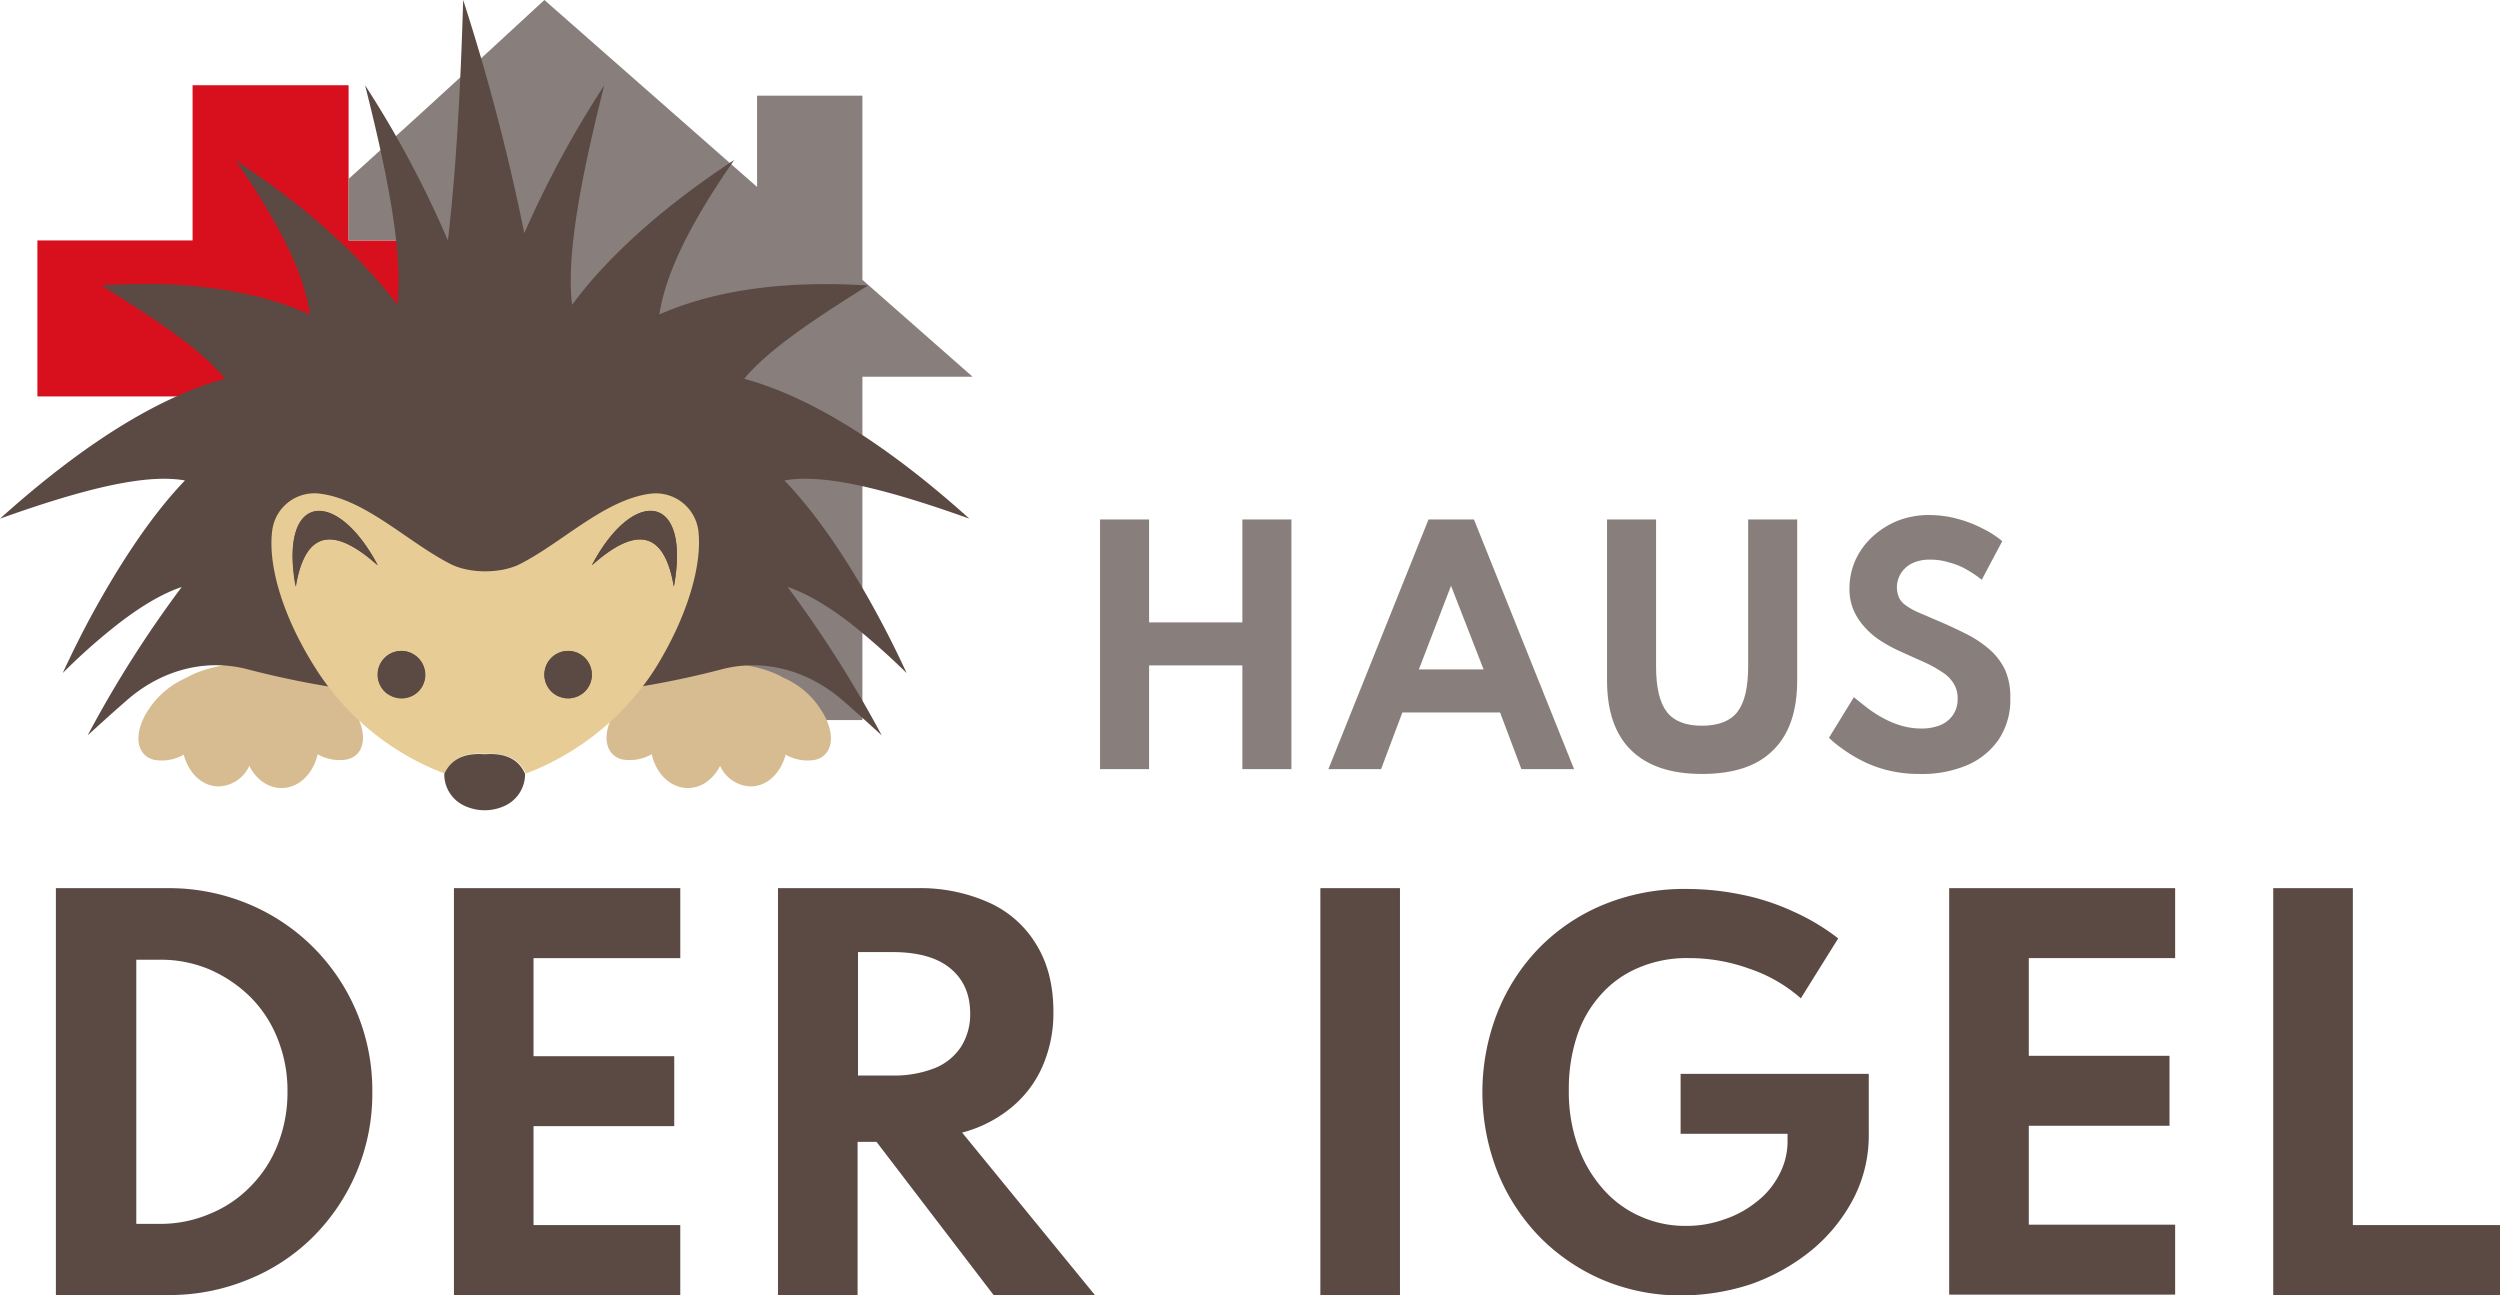 <svg id="Ebene_1" data-name="Ebene 1" xmlns="http://www.w3.org/2000/svg" viewBox="0 0 621.8 322.2"><defs><style>.cls-1{fill:#d80f1d;}.cls-2{fill:#887f7c;}.cls-3{fill:#d7bc92;}.cls-4{fill:#5b4a43;}.cls-5{fill:#e7cc95;}</style></defs><polygon class="cls-1" points="125.3 59.8 86.7 59.8 86.7 21.2 47.9 21.2 47.9 59.8 9.3 59.8 9.3 98.6 47.9 98.6 47.9 137.2 86.7 137.2 86.7 98.6 125.3 98.6 125.3 59.8"/><path class="cls-2" d="M214.5,69.6V23.8H188.3V46.5L135.4,0S111.9,21.8,86.7,44.5V59.8h38.6V98.6H86.7v38.5H57.9v42H214.5V93.7h27.4Z"/><path class="cls-3" d="M87.8,176.3a22.51,22.51,0,0,0-3.1-3.7c-1.5-4.4-10.4-7.8-21.1-7.8-7.1,0-13.4,1.5-17.3,3.8a21.4,21.4,0,0,0-9.3,7.8c-3.9,5.8-3.3,11.5,1.4,12.6a11,11,0,0,0,7.3-1.3c1.2,4.6,4.6,7.9,8.7,7.9a8.7,8.7,0,0,0,7.6-5.1c1.7,3.3,4.6,5.5,8,5.5,4.3,0,7.9-3.5,9-8.4a11.13,11.13,0,0,0,7.3,1.3c4.7-1.1,5.3-6.8,1.5-12.6"/><path class="cls-3" d="M153.4,176.3a22.51,22.51,0,0,1,3.1-3.7c1.5-4.4,10.4-7.8,21.1-7.8,7.1,0,13.4,1.5,17.3,3.8a20.59,20.59,0,0,1,9.2,7.8c3.9,5.8,3.3,11.5-1.4,12.6a11,11,0,0,1-7.3-1.3c-1.2,4.6-4.6,7.9-8.7,7.9a8.7,8.7,0,0,1-7.6-5.1c-1.7,3.3-4.6,5.5-8,5.5-4.3,0-7.9-3.5-9-8.4a11.13,11.13,0,0,1-7.3,1.3c-4.6-1.1-5.3-6.8-1.4-12.6"/><path class="cls-4" d="M225.5,167.4c-2.5-5.4-5.1-10.6-7.8-15.5-7.2-13.2-14.9-24.4-22.6-32.4,8.9-1.6,23.1,1.3,46,9.5-22.9-20.6-41.4-30.8-56-34.8,6.1-7.3,17.1-14.6,30.8-23.2-22.7-1.4-39.3,1.7-51.9,7.2,1.5-9.7,7-21.7,18.6-38.4-16.9,11.1-31.1,23.5-40.3,36-1.3-10.6,1.1-27.4,8-54.6A256,256,0,0,0,130.4,58,526,526,0,0,0,115.2,0c-.7,23.9-1.9,43.6-3.8,59.8A256.73,256.73,0,0,0,90.8,21.2c6.9,27.2,9.3,44,8,54.6-9.3-12.5-23.4-24.9-40.3-36C70.1,56.4,75.7,68.5,77.1,78.2,64.5,72.7,47.9,69.5,25.2,71,39,79.6,50,86.9,56,94.2c-14.7,4-33.1,14.2-56,34.8,22.9-8.2,37.1-11.1,46-9.5-7.7,8-15.3,19.2-22.6,32.4-2.7,4.9-5.3,10.1-7.8,15.5a149.49,149.49,0,0,1,14-12.4c6-4.6,11.1-7.5,15.6-9a283.61,283.61,0,0,0-23.4,36.9c3.4-3.1,6.6-6,9.6-8.6,8.7-7.7,19.8-10.6,30.3-7.8a227.92,227.92,0,0,0,43.5,6.9c5,.3,10.2.5,15.4.5s10.3-.2,15.4-.5a226.9,226.9,0,0,0,43.4-6.9c10.5-2.8,21.6.2,30.3,7.8,3,2.6,6.2,5.5,9.6,8.6A291.76,291.76,0,0,0,195.9,146c4.5,1.5,9.6,4.4,15.6,9A182.43,182.43,0,0,1,225.5,167.4Z"/><path class="cls-5" d="M173.7,132a10.68,10.68,0,0,0-12-9.2c-11.4,1.5-21.9,12.2-32.4,17.5-4.7,2.4-12.5,2.4-17.2,0-10.5-5.3-21-16-32.4-17.5a10.58,10.58,0,0,0-12,9.2h0c-1.1,8.6,2.6,21.4,10.9,34.4a65.43,65.43,0,0,0,32,26c1.6-3.6,4.9-5.3,10.1-4.9,5.1-.3,8.5,1.3,10.1,4.9a66.12,66.12,0,0,0,32.1-26c8.1-13,11.8-25.9,10.8-34.4M73.6,145.9c-4.3-23.3,10-24.9,20.4-5.3-11-9.8-18.1-8.7-20.4,5.3m26.2,27.8a5.9,5.9,0,1,1,5.9-5.9h0a5.79,5.79,0,0,1-5.9,5.9h0m41.5,0a5.9,5.9,0,1,1,5.9-5.9h0a5.85,5.85,0,0,1-5.9,5.9m26.3-27.8c-2.4-14-9.4-15.1-20.4-5.3,10.3-19.6,24.7-18,20.4,5.3"/><path class="cls-4" d="M93.9,140.6c-11-9.8-18-8.7-20.4,5.3-4.2-23.2,10.1-24.9,20.4-5.3"/><path class="cls-4" d="M167.6,145.9c-2.4-14-9.4-15.1-20.4-5.3,10.3-19.6,24.7-18,20.4,5.3"/><path class="cls-4" d="M147.2,167.8a5.9,5.9,0,1,1-5.9-5.9h0a5.91,5.91,0,0,1,5.9,5.9h0"/><path class="cls-4" d="M105.8,167.8a5.9,5.9,0,1,1-5.9-5.9h0a6,6,0,0,1,5.9,5.9"/><path class="cls-4" d="M130.6,192.5a8.71,8.71,0,0,1-5,7.9,11.9,11.9,0,0,1-10.1,0,8.6,8.6,0,0,1-5-7.9c1.6-3.6,4.9-5.3,10.1-4.9,5.1-.4,8.5,1.3,10,4.9"/><path class="cls-2" d="M273.6,191.3V129.2h12.2v25.6H309V129.2h12.2v62.1H309V165.5H285.8v25.8Z"/><path class="cls-2" d="M330.4,191.3l24.9-62.1h11.3l24.9,62.1H378.4l-5.3-14.1H348.8l-5.3,14.1Zm22.5-24.8H369l-8.1-20.8Z"/><path class="cls-2" d="M423.3,192.5c-7.8,0-13.6-2-17.6-5.9s-6-9.7-6-17.4v-40h12.2v36.6c0,5.2.9,9,2.7,11.3s4.7,3.4,8.7,3.4,7-1.1,8.8-3.4,2.7-6.1,2.7-11.3V129.2H447v40q0,11.55-6,17.4C437,190.6,431.1,192.5,423.3,192.5Z"/><path class="cls-2" d="M477.5,192.5a32.35,32.35,0,0,1-7.9-.9,29.25,29.25,0,0,1-6.5-2.4,35,35,0,0,1-4.9-3,26.67,26.67,0,0,1-3.3-2.7l6.2-10.1q1.2,1,3,2.4a29.36,29.36,0,0,0,3.9,2.6,23.7,23.7,0,0,0,4.6,2,18.36,18.36,0,0,0,5.3.8,12.62,12.62,0,0,0,4.6-.8,7.19,7.19,0,0,0,3.2-2.5,6.86,6.86,0,0,0,1.2-4.1,6.74,6.74,0,0,0-1-3.8,8.32,8.32,0,0,0-2.8-2.8,30.19,30.19,0,0,0-4.5-2.5q-2.7-1.2-6-2.7a36.69,36.69,0,0,1-4.8-2.6,18.93,18.93,0,0,1-4-3.4,15.17,15.17,0,0,1-2.8-4.3,13.33,13.33,0,0,1-1-5.4,17.23,17.23,0,0,1,1.4-6.8,18,18,0,0,1,4.1-5.8,20.77,20.77,0,0,1,6.3-4.1,21.24,21.24,0,0,1,8.1-1.5,26.48,26.48,0,0,1,6.8.9,29.43,29.43,0,0,1,6.3,2.4,23.91,23.91,0,0,1,5,3.2l-5.1,9.6a26.52,26.52,0,0,0-3.7-2.5,17,17,0,0,0-4.4-1.8,14.87,14.87,0,0,0-4.7-.7,10,10,0,0,0-4.5.9,6.85,6.85,0,0,0-2.8,2.5,6.52,6.52,0,0,0-.4,6.2,5.41,5.41,0,0,0,1.8,1.9,15.74,15.74,0,0,0,2.9,1.6c1.1.5,2.4,1,3.7,1.6,2.9,1.2,5.5,2.4,7.9,3.6a28,28,0,0,1,6.1,4,15.8,15.8,0,0,1,3.9,5.1,16.51,16.51,0,0,1,1.3,7,17.71,17.71,0,0,1-2.8,10.2,18.18,18.18,0,0,1-7.9,6.5A28.57,28.57,0,0,1,477.5,192.5Z"/><path class="cls-4" d="M13.9,322.2V220.9H41.6a51.44,51.44,0,0,1,20.1,3.9,50,50,0,0,1,16.2,10.8,50.24,50.24,0,0,1,14.7,36,50.11,50.11,0,0,1-3.9,19.9,50.65,50.65,0,0,1-10.8,16.1,48.61,48.61,0,0,1-16.3,10.7,51.39,51.39,0,0,1-20.1,3.8H13.9Zm19.9-17.8h5.7a31.3,31.3,0,0,0,12.7-2.5A29.71,29.71,0,0,0,62.4,295a30.52,30.52,0,0,0,6.7-10.4,35.08,35.08,0,0,0,2.4-13.1,34.19,34.19,0,0,0-2.4-13,30.52,30.52,0,0,0-6.7-10.4,33.56,33.56,0,0,0-10.1-6.9,31.3,31.3,0,0,0-12.7-2.5H33.9v65.7Z"/><path class="cls-4" d="M112.9,322.2V220.9h56.3v17.4H132.7v24.4h35v17.4h-35v24.6h36.5v17.4H112.9Z"/><path class="cls-4" d="M193.5,322.2V220.9H228a41.9,41.9,0,0,1,18,3.6A26.28,26.28,0,0,1,257.8,235c2.8,4.6,4.2,10.1,4.2,16.6a33,33,0,0,1-2.7,13.6,27.39,27.39,0,0,1-7.8,10.3,32,32,0,0,1-12.2,6.2l33.1,40.5H247.2L218,284h-4.7v38.2Zm19.9-54.7h8.5a27.44,27.44,0,0,0,10.5-1.8,14.08,14.08,0,0,0,6.6-5.3,15,15,0,0,0,2.3-8.3c0-4.9-1.7-8.6-5-11.3s-8.1-4-14.4-4h-8.5v30.7Z"/><path class="cls-4" d="M328.4,322.1V220.9h19.8V322.1Z"/><path class="cls-4" d="M418.2,322.2a49.72,49.72,0,0,1-19.4-3.8A49.07,49.07,0,0,1,383,307.7a49.83,49.83,0,0,1-10.5-16.1,54.3,54.3,0,0,1-.2-39.4,49,49,0,0,1,10.2-16.1,48,48,0,0,1,16.1-11,52.92,52.92,0,0,1,21.1-4,67.76,67.76,0,0,1,13.4,1.4,57.29,57.29,0,0,1,12.9,4.2,54.48,54.48,0,0,1,11.2,6.7l-9.3,14.9a37.26,37.26,0,0,0-12.9-7.4,43.74,43.74,0,0,0-14.9-2.6,30.47,30.47,0,0,0-12.8,2.5,25.8,25.8,0,0,0-9.4,6.9,28.59,28.59,0,0,0-5.8,10.4,41.69,41.69,0,0,0-1.9,13,40,40,0,0,0,2.2,13.8,32.35,32.35,0,0,0,6.2,10.7,26.31,26.31,0,0,0,9.3,6.9,27.09,27.09,0,0,0,11.4,2.4,27.48,27.48,0,0,0,9.5-1.6,25.38,25.38,0,0,0,8.1-4.4,19.9,19.9,0,0,0,5.6-6.7,17.55,17.55,0,0,0,2.1-8.5V282H418V267.1h46.8V282a34.13,34.13,0,0,1-3.9,16.3,41.64,41.64,0,0,1-10.5,12.8,50.52,50.52,0,0,1-14.9,8.3A56,56,0,0,1,418.2,322.2Z"/><path class="cls-4" d="M484.8,322.1V220.9H541v17.4H504.6v24.3h35V280h-35v24.6H541V322H484.8Z"/><path class="cls-4" d="M565.4,322.1V220.9h19.8v83.8h36.6v17.4Z"/></svg>